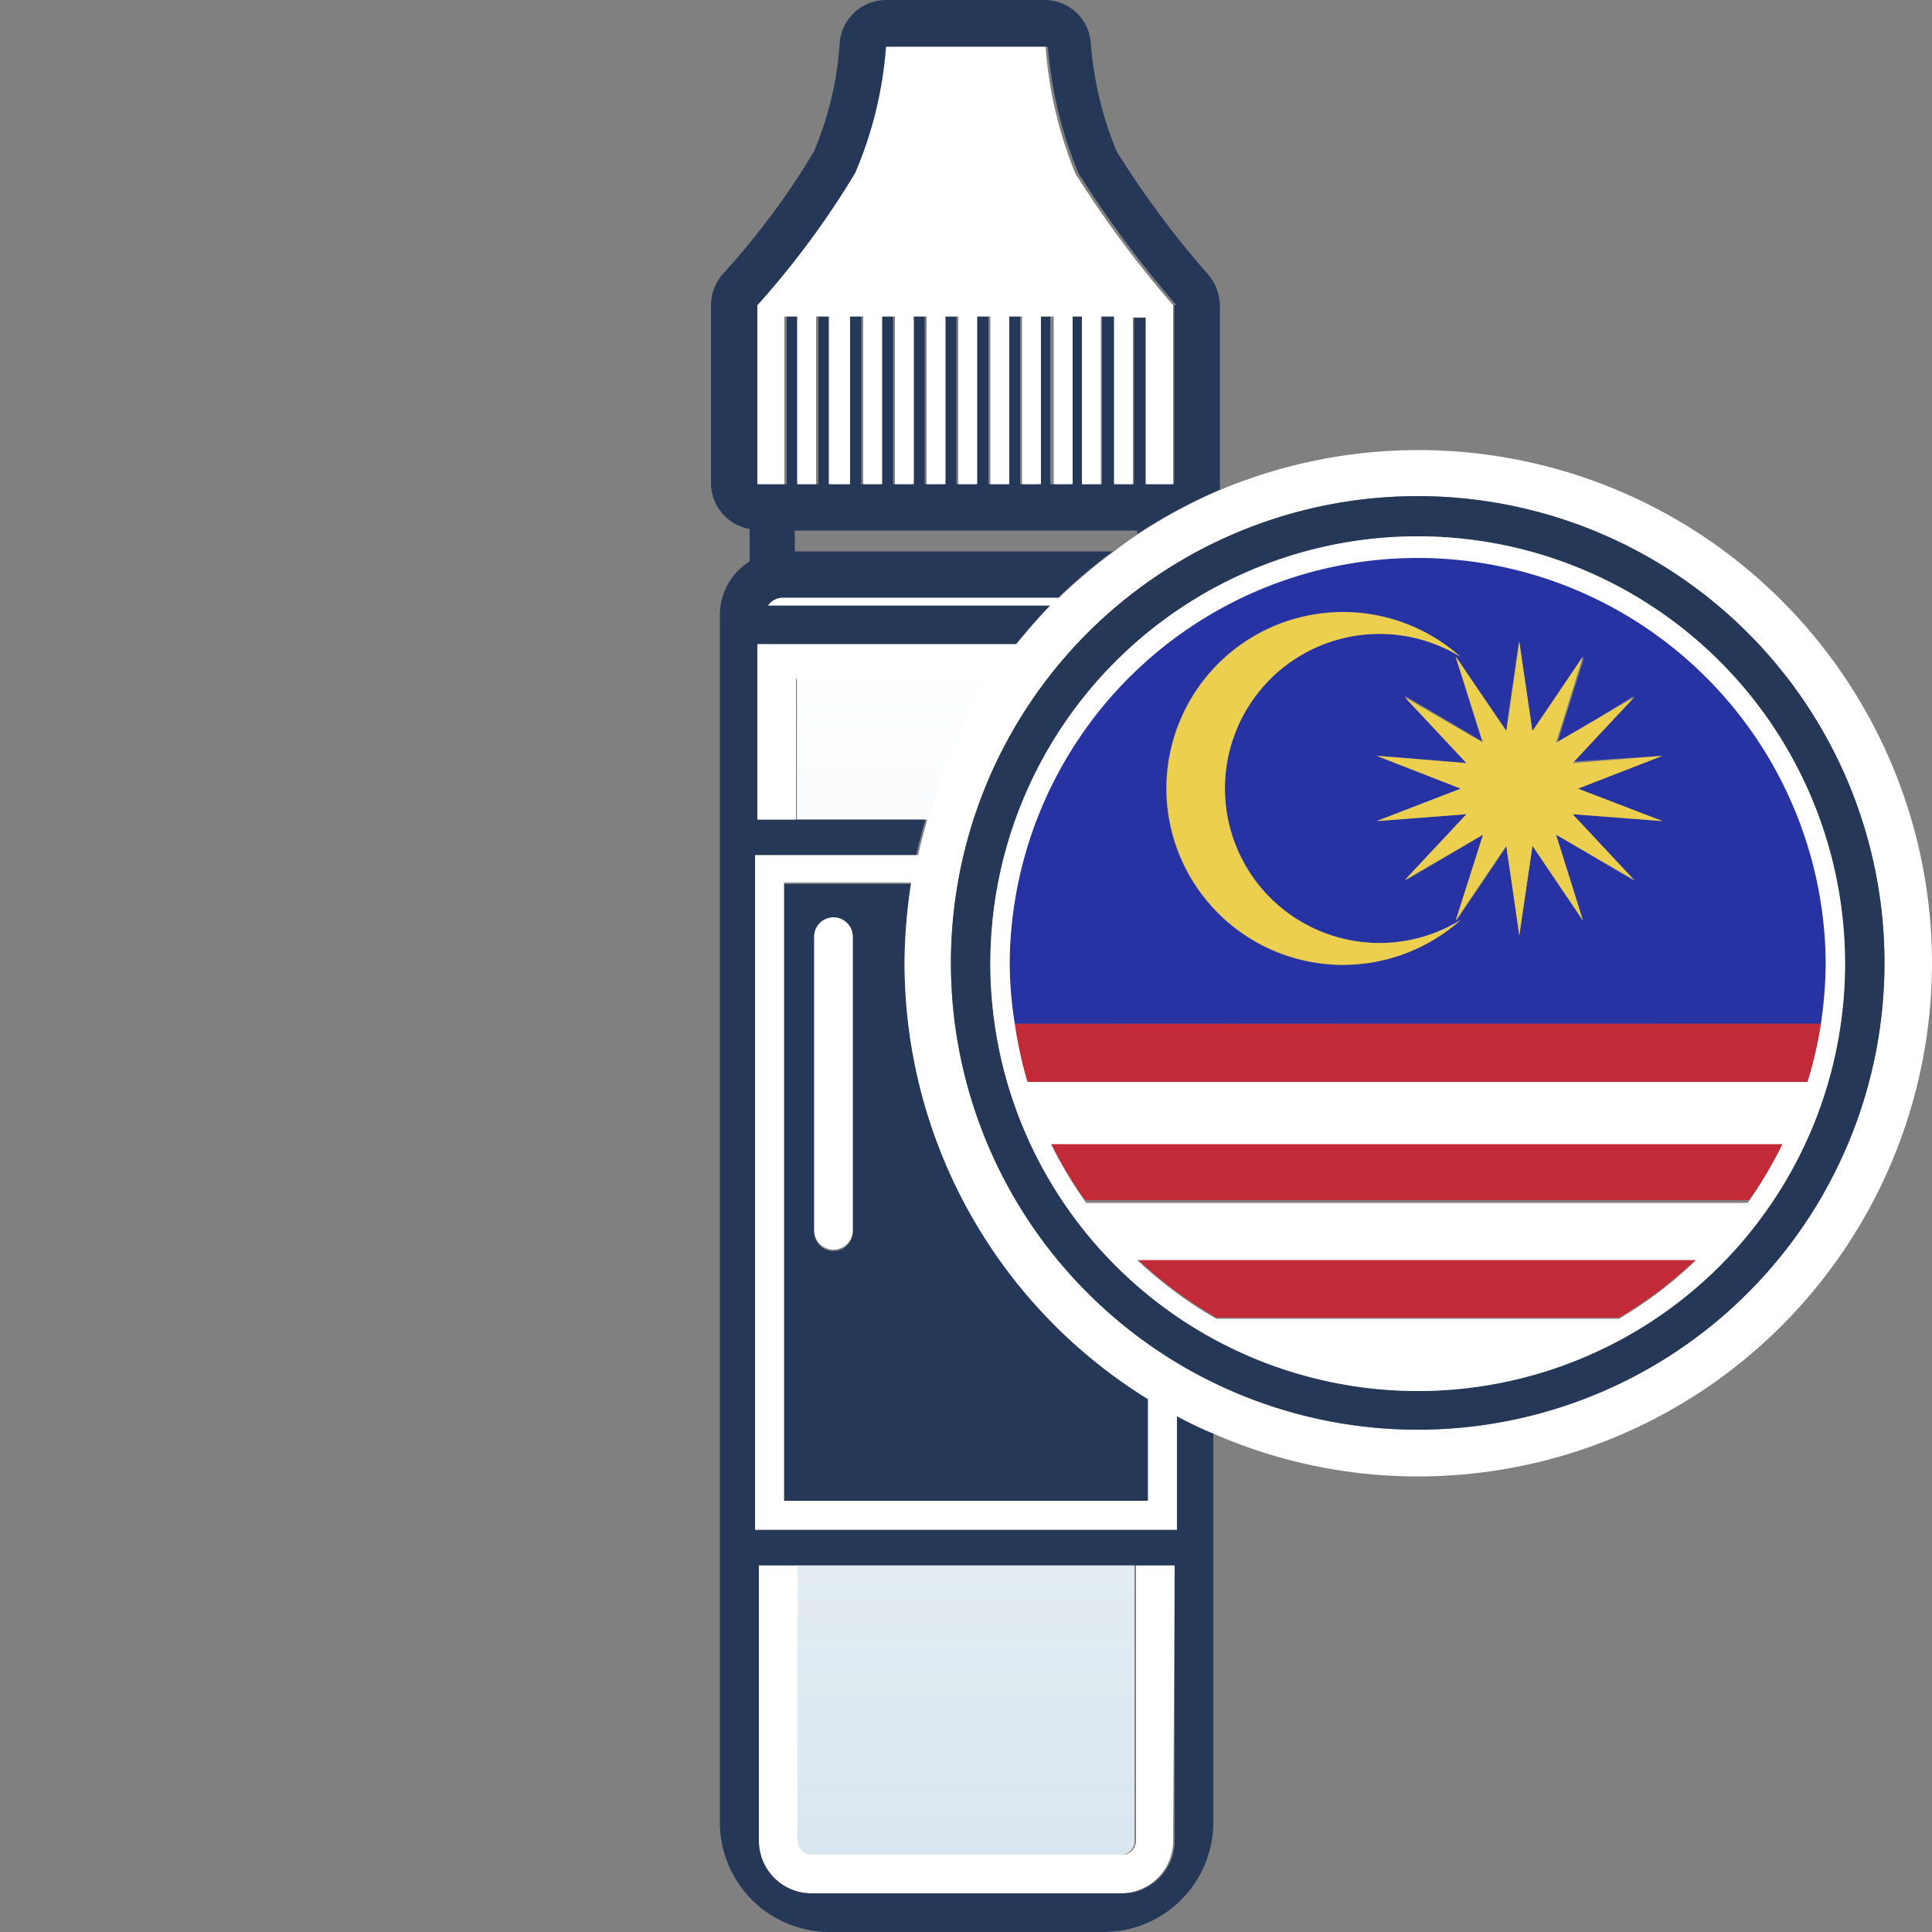<svg id="Layer_1" data-name="Layer 1" xmlns="http://www.w3.org/2000/svg" xmlns:xlink="http://www.w3.org/1999/xlink" viewBox="0 0 50 50"><rect x="0" y="0" width="50" height="50" fill="#808080" stroke="none"/><defs><style>.cls-1{fill:none;}.cls-2{fill:#fff;}.cls-3{fill:url(#linear-gradient);}.cls-4{fill:url(#linear-gradient-2);}.cls-5{fill:#253858;}.cls-6{fill:#c32a38;}.cls-7{fill:#2733a2;}.cls-8{fill:#edcf50;}</style><linearGradient id="linear-gradient" x1="25" y1="48.25" x2="25" y2="16.9" gradientUnits="userSpaceOnUse"><stop offset="0" stop-color="#dae6ef"/><stop offset="1" stop-color="#fff"/></linearGradient><linearGradient id="linear-gradient-2" x1="23.12" y1="48.25" x2="23.12" y2="16.9" xlink:href="#linear-gradient"/></defs><path class="cls-1" d="M20.57,13.73v.54H28.8c.2-.15.41-.31.63-.45v-.09Z"/><path class="cls-2" d="M21,48H29a.36.36,0,0,0,.36-.36V40.51H20.6v7.13A.36.36,0,0,0,21,48Z"/><path class="cls-3" d="M21,48H29a.36.36,0,0,0,.36-.36V40.51H20.6v7.13A.36.36,0,0,0,21,48Z"/><path class="cls-2" d="M25.63,17.58h-5v3.63H24A13.49,13.49,0,0,1,25.63,17.58Z"/><path class="cls-4" d="M25.63,17.58h-5v3.63H24A13.49,13.49,0,0,1,25.63,17.58Z"/><path class="cls-2" d="M30.4,40.51h-1v7.13A.36.36,0,0,1,29,48H21a.36.36,0,0,1-.36-.36V40.51h-1v7.13A1.36,1.36,0,0,0,21,49H29a1.36,1.36,0,0,0,1.36-1.36Z"/><path class="cls-5" d="M30.46,36.65v2.94H19.54V22.13h4.17c.07-.31.15-.62.24-.92H19.6V16.67h6.7c.28-.34.57-.68.88-1h-7.3a.46.46,0,0,1,.37-.2h7.13a13.64,13.64,0,0,1,1.42-1.2H20.57v-.54h8.86v.09a13.73,13.73,0,0,1,2.14-1.15.58.58,0,0,0,0-.14V7.89a1.28,1.28,0,0,0-.25-.72l-.05-.06a24.71,24.71,0,0,1-2.37-3.19,9.11,9.11,0,0,1-.67-2.81A1.2,1.2,0,0,0,27.06,0H22.93a1.21,1.21,0,0,0-1.2,1.12,8.58,8.58,0,0,1-.67,2.81A19.82,19.82,0,0,1,18.7,7.1a1.24,1.24,0,0,0-.3.8v4.64a1.21,1.21,0,0,0,1,1.15v.84a1.64,1.64,0,0,0-.77,1.39V47.16A2.84,2.84,0,0,0,21.44,50h7.12a2.84,2.84,0,0,0,2.84-2.84V37.1A9,9,0,0,1,30.46,36.65ZM29,49H21a1.36,1.36,0,0,1-1.36-1.36V40.51H30.4v7.13A1.36,1.36,0,0,1,29,49ZM30.39,7.9v4.63h-.71V8.22h-.33v4.31h-.49V8.19h-.34v4.34H28V8.19h-.33v4.34h-.49V8.19h-.33v4.34H26.4V8.19h-.33v4.34h-.49V8.19h-.34v4.34h-.49V8.19h-.33v4.34h-.49V8.19H23.6v4.34h-.49V8.19h-.33v4.34h-.49V8.19H22v4.34h-.49V8.19h-.33v4.34h-.49V8.19h-.33v4.34h-.7V7.9a22.21,22.21,0,0,0,2.53-3.42,10.13,10.13,0,0,0,.8-3.27h4.13a10.76,10.76,0,0,0,.79,3.27,28,28,0,0,0,2.53,3.41Z"/><path class="cls-5" d="M23.58,22.88H20.29v16h9.42V36.21a13.27,13.27,0,0,1-6.3-11.28A13.83,13.83,0,0,1,23.58,22.88Zm-1.51,9a.5.5,0,0,1-.5.5.5.5,0,0,1-.5-.5v-7.6a.5.5,0,0,1,.5-.5.5.5,0,0,1,.5.5Z"/><path class="cls-2" d="M27.06,1.21H22.93a10.13,10.13,0,0,1-.8,3.27A22.21,22.21,0,0,1,19.6,7.9v4.63h.7V8.19h.33v4.34h.49V8.19h.33v4.34H22V8.19h.34v4.34h.49V8.19h.33v4.34h.49V8.19h.33v4.34h.49V8.19h.33v4.34h.49V8.19h.34v4.34h.49V8.19h.33v4.34h.49V8.19h.33v4.34h.49V8.19H28v4.34h.49V8.19h.34v4.34h.49V8.22h.33v4.31h.71V7.9h0a28,28,0,0,1-2.53-3.41A10.76,10.76,0,0,1,27.06,1.21Z"/><path class="cls-2" d="M21.57,23.74a.5.5,0,0,0-.5.5v7.6a.5.5,0,0,0,.5.5.5.5,0,0,0,.5-.5v-7.6A.5.5,0,0,0,21.57,23.74Z"/><path class="cls-2" d="M50,24.93a13.29,13.29,0,0,0-18.4-12.26,13.73,13.73,0,0,0-2.14,1.15c-.22.14-.43.3-.63.45a13.64,13.64,0,0,0-1.42,1.2H20.25a.46.46,0,0,0-.37.2h7.3c-.31.32-.6.66-.88,1H19.6v4.54h1V17.58h5A13.49,13.49,0,0,0,24,21.21c-.09.3-.17.61-.24.92H19.54V39.59H30.46V36.65a9,9,0,0,0,.94.45,13.15,13.15,0,0,0,5.29,1.11A13.3,13.3,0,0,0,50,24.93ZM29.71,36.21v2.63H20.29v-16h3.29a13.83,13.83,0,0,0-.17,2.05A13.27,13.27,0,0,0,29.71,36.21Zm-5.1-11.28A12.08,12.08,0,1,1,36.69,37,12.08,12.08,0,0,1,24.61,24.93Z"/><path class="cls-5" d="M36.69,37A12.08,12.08,0,1,0,24.61,24.93,12.08,12.08,0,0,0,36.69,37ZM25.63,24.93A11.06,11.06,0,1,1,36.69,36,11.07,11.07,0,0,1,25.63,24.93Z"/><path class="cls-6" d="M26.26,26.49A10.8,10.8,0,0,0,26.59,28H46.78a10.82,10.82,0,0,0,.34-1.52Z"/><path class="cls-6" d="M45.27,31.06a11,11,0,0,0,.9-1.52h-19a11.11,11.11,0,0,0,.91,1.52Z"/><path class="cls-6" d="M31.48,34.1H41.9a10.82,10.82,0,0,0,2-1.52H29.43A10.89,10.89,0,0,0,31.48,34.1Z"/><path class="cls-7" d="M47.12,26.49a11.45,11.45,0,0,0,.13-1.56,10.56,10.56,0,0,0-21.12,0,10.05,10.05,0,0,0,.13,1.56ZM42.3,18l-1.6,1.71L43,19.56l-2.18.85,2.18.84-2.33-.18,1.6,1.71-2-1.18.7,2.23-1.31-1.94-.34,2.32-.24-1.66L39,22.07l0-.18-1.31,1.94.7-2.23-2,1.18L38,21.07l-2.33.18,2.18-.84-2.18-.85,2.33.19L36.35,18l2,1.18L37.67,17,39,18.92l0-.18.07-.48.24-1.66.34,2.32L41,17l-.7,2.24Zm-4.5-1a4,4,0,1,0,0,6.81,4.57,4.57,0,1,1,0-6.81Z"/><path class="cls-8" d="M30.19,20.41a4.57,4.57,0,0,0,7.61,3.4,4,4,0,1,1,0-6.81,4.57,4.57,0,0,0-7.61,3.41Z"/><polygon class="cls-8" points="40.97 16.98 39.66 18.92 39.32 16.6 39.08 18.27 39.01 18.75 38.98 18.92 37.67 16.98 38.38 19.22 36.35 18.04 37.95 19.75 35.62 19.56 37.8 20.41 35.62 21.25 37.95 21.07 36.35 22.78 38.38 21.6 37.67 23.83 38.98 21.89 39.01 22.07 39.08 22.55 39.32 24.21 39.66 21.89 40.97 23.83 40.27 21.6 42.3 22.78 40.7 21.07 43.03 21.25 40.84 20.41 43.03 19.56 40.7 19.75 42.3 18.04 40.27 19.22 40.97 16.98"/><path class="cls-2" d="M36.69,36a11.06,11.06,0,1,0-11.06-11A11.07,11.07,0,0,0,36.69,36Zm-10.56-11a10.56,10.56,0,0,1,21.12,0,11.45,11.45,0,0,1-.13,1.56A10.82,10.82,0,0,1,46.78,28H26.59a10.8,10.8,0,0,1-.33-1.52A10.05,10.05,0,0,1,26.13,24.93Zm20,4.61a11,11,0,0,1-.9,1.52H28.11a11.11,11.11,0,0,1-.91-1.52Zm-2.23,3a10.82,10.82,0,0,1-2,1.52H31.48a10.89,10.89,0,0,1-2.05-1.52Z"/></svg>